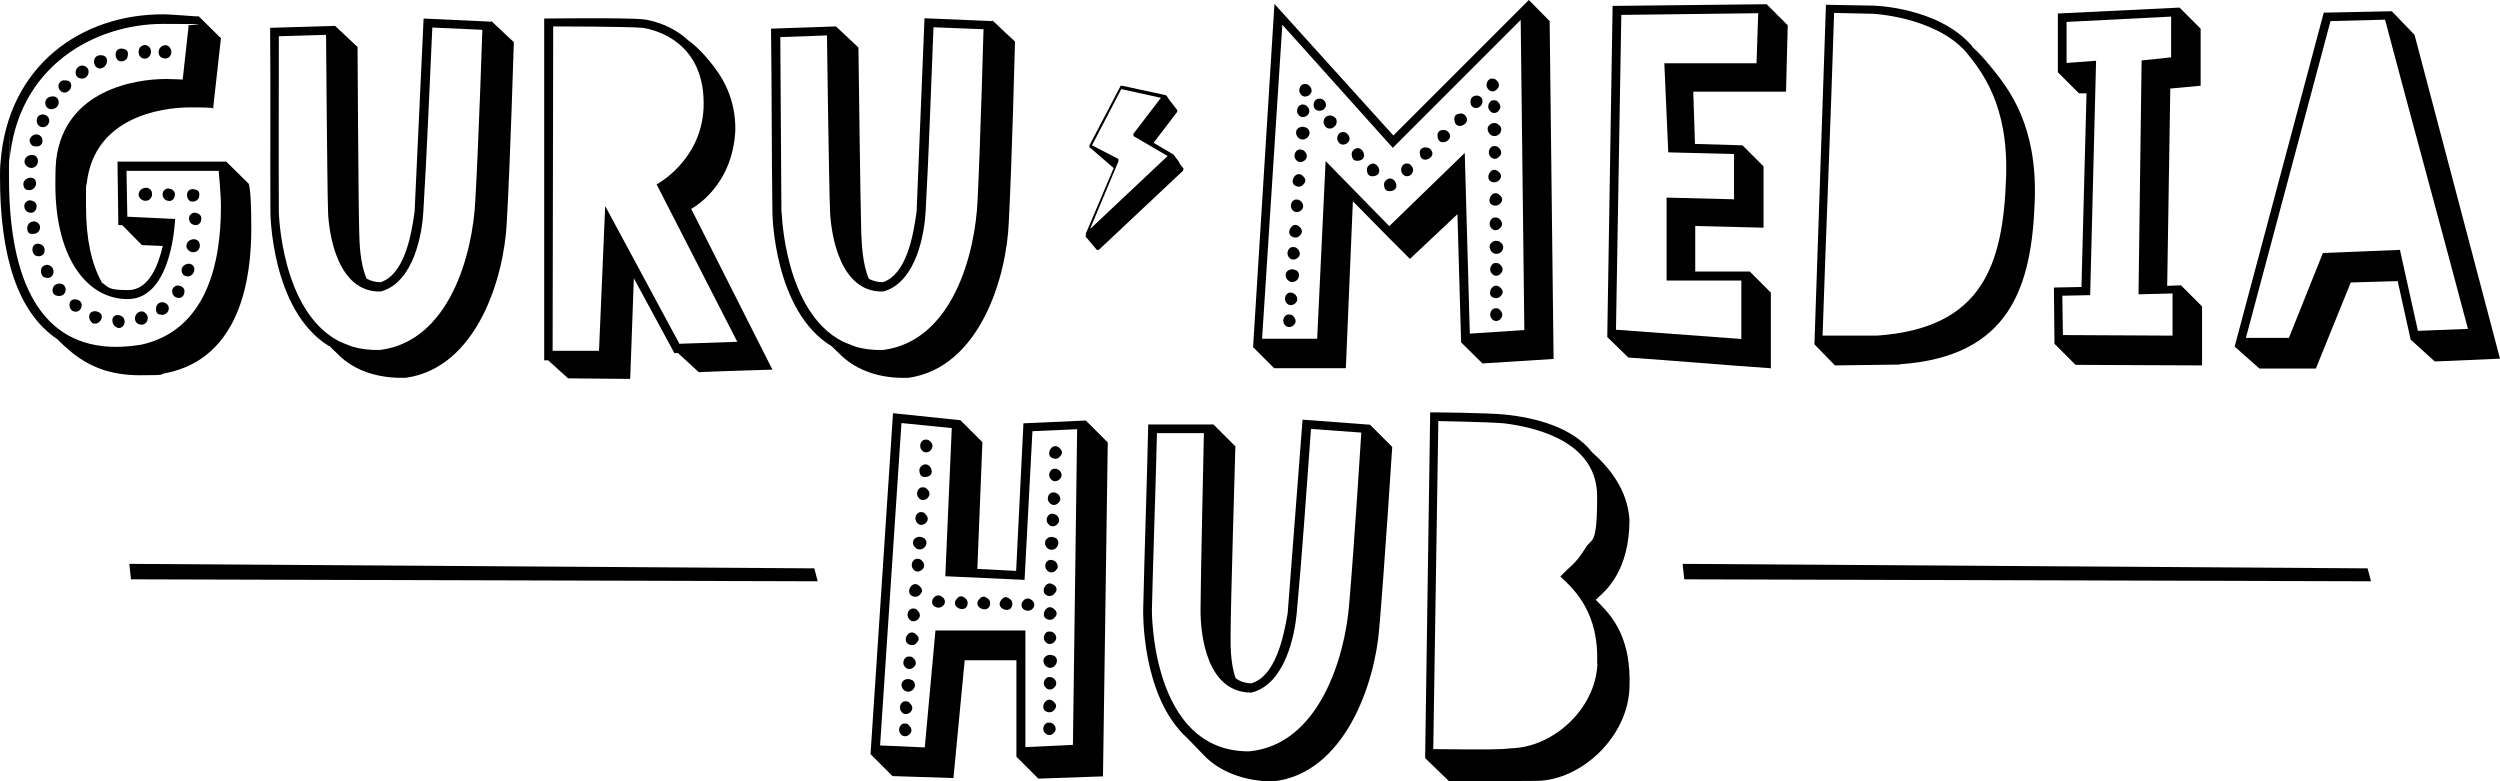 <?xml version="1.0" encoding="UTF-8"?>
<svg id="Layer_2" xmlns="http://www.w3.org/2000/svg" viewBox="0 0 889.4 278">
  <g id="Layer_1-2" data-name="Layer_1">
    <g id="Layer_2-2" data-name="Layer_2">
      <g>
        <path d="M519.8,121.8l7.6,7.5,25.3-1.6-1.4-120.2-7.4-7.5-48.2,48.2L453.4,1.4l-7.6,122.1,7.5,7.5h25.5l2.5-59.4h0l12.7,12.9,7.6,7.6,16.9-15.9,1.3,45.5v.1ZM494.2,80.4l-22.6-23.1-3,63.2h-19.6l7.2-111.7,39.3,43.8,45.5-45.5,1.3,110.3h0l-19.4,1.3-1.8-64.3-26.9,26.1v-.1Z"/>
        <path d="M630,131.2v-27.1l-7.5-7.5h-19.4v-16.2l24.3.6v-21.8l-7.5-7.5-16.9-.5-.6-18.6h33l.6-23.6h0l-7.5-7.5-54.8.6-1.9,117.8,7.5,7.3c16.4,1.1,34.2,2.7,50.6,3.8l.1.2ZM576.8,5.3l48.7-.6h0l-.6,17.8h-32.8l1.4,31.7,23.4.6v16.1l-24-.6v29.5h26.6v20.8l-44.6-3.3,1.9-111.9v-.1Z"/>
        <path d="M675.8,129.6c39.3-2.7,47.1-27.5,48.1-58.7.8-26.1-8.9-38.8-15.1-46.5-3.5-4.3-5.6-6.4-7-7.6l-.3-.5c-12.1-13.9-35.2-14.3-35.2-14.3h0l-16.7-.3-4.1,120.8,7.3,7.5,23.1-.3-.1-.1ZM652.6,4.6l13.7.3s21.5,1,32.8,13.2c6,7.3,15.4,19.1,14.6,44.6-1,31.5-8.3,54.1-46,56.7h-19.3c1.3-39.2,2.9-75.8,4.1-114.8h.1Z"/>
        <path d="M730.7,102.2l.2,20.1,7.5,7.5,45,.2v-21l-7.5-7.5-4.9.2,1.1-70.2,10.8-1V10.2l-7.5-7.5-43.3,2.1v20.9l7.5,7.5h2.7l-1.8,68.9-9.9.2.1-.1ZM735.2,22.4V7.8l37.2-1.9v14.5l-10.5,1.1-1.1,83.2,12.1-.3v15l-39-.2-.2-14,9.9-.2,2.1-83.4s-10.5.8-10.5.8Z"/>
        <path d="M859,12.4l-8.1-8.4-24.2.5-31.7,118.8h0l8.8,7.8h20.1l12.4-30.6,16.7-.5,4.6,20.8,8.6,7.8,23.2-1-30.4-115.2h0ZM860.2,117.7l-6.4-28.8-27.4,1.1-12.1,30.2h-15.3l30.1-112.7,19.4-.5c9.9,37.4,19.6,72.6,29.5,110h0l-17.8.7Z"/>
        <path d="M472.9,41.1c-1.7.2-2.3,1.8-1.9,3,.4,1.1,1.3,2,2.9,1.5,1.5-.7,1.9-2,1.5-3.2-.5-.9-1.5-1.4-2.5-1.3Z"/>
        <path d="M471.6,38.1c.6-1.4-.7-3.2-2.3-3-1.5,0-2.2,1.6-1.9,2.7.1,1,1.1,1.9,2.7,1.5h0c.8-.1,1.1-.7,1.5-1.2h0Z"/>
        <path d="M482.8,52.7c-1.3.3-2.1,1.4-1.9,2.4.1,1.3.7,2.5,2.8,2,2.9-.7,1.3-4.6-.8-4.4h-.1Z"/>
        <path d="M488.2,58.2c-1.3.3-2.1,1.4-1.9,2.4.1,1.3.7,2.5,2.8,2,2.9-.7,1.3-4.6-.8-4.4h-.1Z"/>
        <path d="M494.3,63.5c-1.3.3-2.1,1.4-1.9,2.4.1,1.3.7,2.5,2.8,2,2.9-.7,1.3-4.6-.8-4.4h-.1Z"/>
        <path d="M524.4,38.3c1.4.6,3.2-.8,3-2.4,0-1.5-1.6-2.2-2.7-1.8-1,.2-1.8,1.2-1.5,2.8.1.8.7,1.1,1.2,1.5v-.1Z"/>
        <path d="M521.9,42.3c-.3-1.3-1.4-2.1-2.4-1.9-1.3.1-2.5.7-2,2.8.6,2.9,4.6,1.4,4.4-.8v-.1Z"/>
        <path d="M513.5,46.2c-1.3.1-2.5.7-2,2.8.6,2.9,4.6,1.4,4.4-.8-.3-1.3-1.4-2.1-2.4-1.9v-.1Z"/>
        <path d="M507.2,52.4c-1.3.1-2.5.7-2,2.8.6,2.9,4.6,1.4,4.4-.8-.3-1.3-1.4-2.1-2.4-1.9v-.1Z"/>
        <path d="M465.7,30.4c-.6-.6-1.3-.5-1.9-.5-1.5.4-2.1,2.5-1,3.7.9,1.2,2.6.8,3.3-.1.7-.7.8-2-.4-3.1h0Z"/>
        <path d="M464.8,45.5h0c-1.4-.8-2.8-.3-3.5.7-.4.9-.2,2,.5,2.7,1.1,1.2,2.8.8,3.6-.3.7-.9.8-2.2-.6-3.2v.1Z"/>
        <path d="M465.3,40.8c.7-.7.8-2-.4-3.1h0c-.6-.6-1.3-.5-1.9-.5-1.5.4-2.1,2.5-1,3.7.9,1.2,2.6.8,3.3-.1Z"/>
        <path d="M464,53.7c-.6-.6-1.3-.5-1.9-.5-1.5.4-2.1,2.5-1,3.7.9,1.2,2.6.8,3.3-.1.7-.7.8-2-.4-3.1h0Z"/>
        <path d="M479.2,47.5c-.6-.6-1.3-.5-1.9-.5-1.5.4-2.1,2.5-1,3.7.9,1.2,2.6.8,3.3-.1.7-.7.8-2-.4-3.1h0Z"/>
        <path d="M462.7,71.5c-.6-.6-1.3-.5-1.9-.5-1.5.4-2.1,2.5-1,3.7.9,1.2,2.6.8,3.3-.1.7-.7.8-2-.4-3.1h0Z"/>
        <path d="M463.4,62.5c-2.2-1.9-4.5,1.6-3.1,3.2,1,.9,2.4.9,3.1.2,1-.9,1.6-2,0-3.4Z"/>
        <path d="M461.1,96.2h0c-1.4-.8-2.8-.3-3.5.7-.4.9-.2,2,.5,2.7,1.2,1.2,2.8.8,3.6-.3.6-.9.8-2.2-.6-3.2v.1Z"/>
        <path d="M461.5,88.4c-.6-.6-1.3-.5-1.9-.5-1.5.4-2.1,2.5-1,3.7.9,1.2,2.6.8,3.3-.1.7-.7.8-2-.4-3.1h0Z"/>
        <path d="M460.5,104.6c-.6-.6-1.3-.5-1.8-.5-1.5.4-2.1,2.5-1,3.7.9,1.2,2.6.8,3.3-.1.7-.7.8-2-.4-3.1h-.1Z"/>
        <path d="M460,112.4c-.6-.6-1.3-.5-1.9-.5-1.5.4-2.1,2.5-1,3.7.9,1.2,2.6.8,3.3-.1.7-.7.8-2-.4-3.1h0Z"/>
        <path d="M462.2,80.6c-2.2-2-4.5,1.6-3.1,3.2,1,.9,2.4.9,3.1.2,1-.9,1.6-2,0-3.4Z"/>
        <path d="M532.9,44.1c-1.5-.7-2.8-.2-3.5,1-.4.9,0,2,.7,2.7,1.2,1.1,2.9.6,3.6-.5.6-1,.6-2.3-.8-3.1v-.1Z"/>
        <path d="M532.8,36.1c-.6-.6-1.3-.4-1.9-.4-1.4.5-2,2.6-.8,3.8,1,1.2,2.7.7,3.2-.3.7-.8.7-2.1-.6-3.1h.1Z"/>
        <path d="M533.6,55.5c.7-.8.7-2.1-.6-3.1-.6-.6-1.3-.4-1.9-.4-1.4.5-2,2.6-.8,3.8,1,1.2,2.7.7,3.2-.3h.1Z"/>
        <path d="M501.8,58.6c-.6-.6-1.3-.4-1.9-.4-1.4.5-2,2.6-.8,3.8,1,1.2,2.7.7,3.2-.3.6-.8.7-2.1-.6-3.1h.1Z"/>
        <path d="M532.8,31.5c.7-.8.7-2.1-.6-3.1-.6-.6-1.3-.4-1.9-.4-1.4.5-2,2.6-.8,3.8,1,1.2,2.7.7,3.2-.3h.1Z"/>
        <path d="M530,64.3c1,.8,2.4.7,3.1,0,1-.9,1.5-2.1-.2-3.4h0c-2.3-1.8-4.4,1.9-2.9,3.4h0Z"/>
        <path d="M533.6,86c-1.5-.7-2.8-.2-3.5,1-.4.9,0,2,.7,2.7,1.2,1.1,2.9.6,3.6-.5.6-1,.6-2.3-.8-3.1v-.1Z"/>
        <path d="M533.9,80.9c.7-.8.7-2.1-.6-3.1-.6-.6-1.3-.4-1.9-.4-1.4.5-2,2.6-.8,3.8,1,1.2,2.7.7,3.2-.3h.1Z"/>
        <path d="M534.1,97.1c.7-.8.7-2.1-.6-3.1-.6-.6-1.3-.4-1.9-.4-1.4.5-2,2.6-.8,3.8,1,1.2,2.7.7,3.2-.3h.1Z"/>
        <path d="M533.5,110.1c-.6-.6-1.3-.4-1.9-.4-1.4.5-2,2.6-.8,3.8,1,1.2,2.7.7,3.2-.3.7-.8.7-2.1-.6-3.1h.1Z"/>
        <path d="M533.3,69.2h0c-2.3-1.8-4.4,1.9-2.9,3.4,1,.8,2.4.7,3.1,0,1-.9,1.5-2.1-.2-3.4h0Z"/>
        <path d="M533.5,102.1h0c-2.3-1.8-4.4,1.9-2.9,3.4,1,.8,2.4.7,3.1,0,1-.9,1.5-2.1-.2-3.4h0Z"/>
        <path d="M117.2,123.1c1.6,1.6,3.4,3.3,3.4,3.3,5.4,5.3,13.6,8.3,23.8,8,25.3-3.6,35-35.7,35.9-55.5,1.2-20.6,2.5-63.9,2.5-63.9l-8-7.5-.2.3v-.1h0l-23.9-1.1-3.2,68.7c-1.2,8.9-3.8,22.4-12.1,25.1-1.9,0-3.6-.5-5-1.3-2.4-5.7-2.5-12.9-2.6-16.5-.3-9.1-.6-65.9-.6-65.9l-8-7.5h0l-23.1.7c.2,21.8,0,43.9.1,65.6,0,0,.2,34.9,20.8,47.6h.2ZM116,12.5s.4,53.6.7,62.6c.2,7.6,3.2,29.1,18.8,28.6,11.9-3.3,14.7-21,15.1-28.3,1.3-21.5,2.2-44.1,3.2-65.6h0l17.8.8s-1.3,39.9-2.5,60.6c-.9,19.2-9.2,50.2-33.9,53.3-3.6.1-6.9-.3-9.9-1.2-1.6-.6-3.2-1.2-4.7-1.9-20.7-10.8-21.4-46-21.4-46-.1-20.9,0-41.5,0-62.5l16.6-.5.2.1Z"/>
        <path d="M194.8,128l7.3,6.6,22.1.2,1.3-35.8,14.4,26.6h1.3l7.4,6.8c8.7-.4,17.5-.6,26.2-.9l-28.9-57.2s14.7-7.5,15.7-27.9c.2-11.7-4.9-19.6-9.3-24.8-3.2-3.9-5.7-6-7.4-7.2-6.1-5.7-13.5-7.2-15.8-7.5-6.5-.7-35.5-.3-35.5-.3h0v121.6h1.3l-.1-.2ZM196.6,124.9l.2-115.5s25.6,0,31.9.5c4.2.7,22.6,4.8,21.6,28.8v-.2c-.9,18.8-16.7,27.1-16.7,27.1l28.7,56-20.6.7-26.4-49-2.2,51.5h-16.5v.1Z"/>
        <path d="M59.2,132.7c26.5-5.4,30.2-34.1,30.2-51.3s-1.2-16.3-1.2-16.3l-7.7-7.6h-38.7l.3,22.6h1.4l7,7.1,7.4.3c-1.5,6.6-4.8,15.7-12.3,15.7s-6.8-1-9.8-3c.1,0,.3.2.4.2-3.6-6.4-5.6-15.3-5.6-26.9s0-5.8.3-8.6c2.8-23.1,26.2-26.7,36.8-26.7s8.1.5,8.1.5l2.8-25.1-7.9-7.8h-1.2c-3-.2-8.9-.7-11.4-.7C29,5,2.8,23.3.2,57.7c-.2,1.5-.2,4.1-.2,5.4,0,28,6.3,48.1,20.3,57.5,1.4,1.4,2.9,2.8,4.3,4,6.8,5.8,14.5,8.9,25.2,8.9s6.1-.3,9.4-.8ZM3.3,58.1C5.9,23.3,34,8.5,58,8.5s6.1.3,9.1.7l-2.1,19.1s-4.3-.2-5.9-.2c-11.2,0-36.1,4-39.1,28.7-.3,3-.3,6.1-.3,8.9,0,26.9,11.9,40.9,25.9,40.7,15.8-.2,16.7-28.5,16.7-28.5l-17-.8-.3-16.3h32.8s.8,8.1.8,12.8c0,20.4-5.3,43.8-28.2,49-3.1.5-6.3.8-9.1.8-26.5,0-38.1-22.8-38.1-60.2s0-3.5.2-5.1h-.1Z"/>
        <path d="M323.3,134.4c25.3-3.7,34.9-35.9,35.6-55.7,1.1-20.6,2.2-63.9,2.2-63.9l-8-7.5-.2.3v-.1l-24-1-2.8,68.7c-1.2,9-3.7,22.4-12,25.2-1.9,0-3.6-.5-5-1.2-2.4-5.7-2.5-12.9-2.7-16.4-.3-9.1-1-65.9-1-65.9l-8-7.5h0l-23.1.8c.3,21.8.2,43.9.5,65.6,0,0,.4,34.9,21.1,47.4l3.4,3.3c5.5,5.2,13.7,8.3,23.9,7.9h.1ZM278,75.7c-.2-20.9-.2-41.5-.4-62.5l16.6-.6s.7,53.6,1.1,62.6c.3,7.6,3.3,29.1,19,28.5,11.9-3.4,14.6-21.1,15-28.4,1.2-21.5,1.9-44.1,2.8-65.6h0l17.8.7s-1.1,40-2.1,60.6c-.8,19.2-8.9,50.3-33.6,53.5-3.7.1-7-.3-9.9-1.2-1.6-.6-3.1-1.2-4.5-1.8-20.8-10.6-21.7-45.9-21.7-45.9l-.1.1Z"/>
        <path d="M17.7,38.8c1,.2,2-.2,2.5-.7,1.3-1.3.8-4-1.7-3.8-3,.2-3.1,3.8-.8,4.5Z"/>
        <path d="M22.5,32.9c1.5.3,2.6-1,2.8-2h0c.2-1.2-.3-2.3-2-2.3-.8-.2-1.7.2-2,.7-1,1-.5,3.1,1.2,3.6Z"/>
        <path d="M35.7,24.3h0c2.3,0,3.6-4,.8-4.6-1.7-.3-2.8.5-3,1.7-.2,1.3.3,2.8,2.1,3l.1-.1Z"/>
        <path d="M28.6,27.9c3.1.7,4.3-4.1.8-4.6-1.6,0-2.5,1.3-2.5,2.5s.7,1.8,1.6,2.1h.1Z"/>
        <path d="M14.8,45.2c3,.5,4-4.1.5-4.5-3,0-2.8,4.1-.5,4.5Z"/>
        <path d="M12,78.8c-1.5,0-2.3,1.2-2.3,2.3h0s-.2,2.3,1.8,2.1c3.1.3,4-4,.5-4.5v.1Z"/>
        <path d="M12.3,52c1.8.5,3-.8,2.8-2.1h0c0-1-.8-2-2.1-2.1-1.5,0-2.5,1.3-2.5,2.3.2,1,.8,1.8,1.8,2v-.1Z"/>
        <path d="M13,73.6h0c.2-1-.5-2.1-2.1-2.3-.8-.2-1.3.3-1.8.7-1,1.2-.3,3.3,1.3,3.6,1.5.5,2.6-.8,2.6-2Z"/>
        <path d="M10.7,59.7c1.6.3,2.8-1,2.8-2.3s-.7-2.3-2.3-2.3c-1.7.2-2.5,1.3-2.5,2.6.2,1,1,1.8,2,2Z"/>
        <path d="M42.8,21.8c1.3.2,2.5-.7,2.6-1.7.3-1.3.2-2.6-2-2.8-3-.3-2.8,4-.7,4.5h.1Z"/>
        <path d="M49.7,115.4c2.1.7,3.5-1.8,2.6-3.3h0c-.3-.6-1.2-1.5-2.1-1.3-2.6.3-3,4.1-.5,4.6Z"/>
        <path d="M51.8,66.8c-1.7.2-2.5,1.3-2.5,2.6.2,1,1,1.8,2,2,1.7.3,2.8-1,2.8-2.3s-.7-2.3-2.3-2.3Z"/>
        <path d="M63,105.9c1.5.5,2.6-.8,2.6-2h0c.2-1-.5-2.1-2.1-2.3-.8-.2-1.3.3-1.8.7-1,1.2-.3,3.3,1.3,3.6Z"/>
        <path d="M62.2,69.4c.2-1-.5-2.1-2.1-2.3-.8-.2-1.3.3-1.8.7-1,1.2-.3,3.3,1.3,3.6,1.5.5,2.6-.8,2.6-2h0Z"/>
        <path d="M66.3,98.3c3.1.5,4.1-4.3.8-4.5-1.6.2-2.5,1.2-2.5,2.3s.7,2.1,1.6,2.1l.1.1Z"/>
        <path d="M68.3,89.7c1.6.3,2.8-1,2.8-2.3s-.7-2.3-2.3-2.3c-1.7.2-2.5,1.3-2.5,2.6.2,1,1,1.8,2,2Z"/>
        <path d="M50.9,20.8c3.1.7,4.1-4.3.7-4.8-1.7.2-2.3,1.3-2.3,2.5s.7,2,1.6,2.3Z"/>
        <path d="M68.2,71.7c1.3.2,2.5-.7,2.6-1.6.3-1.3.2-2.6-2-2.8-3-.3-2.8,4-.7,4.4h.1Z"/>
        <path d="M67.7,76.4c-1,1.2-.3,3.3,1.3,3.6,1.5.5,2.6-.8,2.6-2h0c.2-1-.5-2.1-2.1-2.3-.8-.2-1.3.3-1.8.7Z"/>
        <path d="M20.2,105.2c1,.3,2,0,2.5-.5h0c1.3-1.3.7-4-1.8-3.8-2.6.2-3,3.8-.7,4.3Z"/>
        <path d="M57.3,112c3.1.3,4-4,.5-4.5-1.5,0-2.3,1.2-2.3,2.3h0s-.2,2.3,1.8,2.1v.1Z"/>
        <path d="M58.1,20.7c2.2.7,3.5-1.8,2.6-3.3h0c-.3-.7-1.1-1.5-2.1-1.3-2.6.3-3,4.1-.5,4.6Z"/>
        <path d="M26.3,110.8c3,.8,4.1-4.1.5-4.3-2.8-.2-2.6,3.8-.5,4.3Z"/>
        <path d="M33.4,115.1c1.5.3,2.6-1,2.8-2.1.2-1.2-.7-2.1-2.3-2.3-.8,0-1.3.2-1.8.7-.8,1.1-.3,3.1,1.3,3.8v-.1Z"/>
        <path d="M15.8,89.7h0c.2-1.3,0-2.6-2.1-3-3-.2-2.6,4.1-.5,4.4,1.3.3,2.5-.5,2.6-1.5v.1Z"/>
        <path d="M41.6,116.6c3.1.8,4-4.1.5-4.5-1.6-.2-2.3,1.2-2.1,2.1,0,1,.7,2,1.7,2.3l-.1.1Z"/>
        <path d="M10,67.6c3.1.5,4.1-4.3.8-4.4-1.6.2-2.5,1.2-2.5,2.3s.7,2.1,1.6,2.1h.1Z"/>
        <path d="M16.7,94.2c-1.6.2-2.3,1.3-2.1,2.5,0,1,.7,2,1.7,2.1,3.1.8,4-4.1.5-4.6h-.1Z"/>
        <path d="M386,83.9h0l4.2,5h.6v.1l30-28.2c.1-.1.2-.3.2-.5v-.5l-.2-.1v-.2h-.2c0-.1-.8-1.1-.8-1.1h0l-.1-.2-.2-.4h0l-.1-.3-.6-.7v-.2l-.4-.3h0l-.2-.3h0v-.1l-.2-.3-.3-.3h0l-.2-.3h0l-7.1-4.2,8.4-11c.1-.2.1-.4,0-.6l-.1-.2-2.8-3.6-1-1.5-15.7-3.4h-.5l-11.1,21.2v.7l.2.3h.2l8.2,7.1-9.9,23.3v.5c0,.2.1.3.3.4l-.6-.1ZM387.9,81.2l10-23.8v-.7l-.2-.3h-.1l-9.1-4.7,10.4-20,14.1,3.1-9.7,12.7c-.2.3-.1.7.1,1l12,7-27.4,25.8-.1-.1Z"/>
        <path d="M487.4,151.1l-24-1.8-5.3,68.9c-1.5,9-4.5,22.4-12.9,24.9-2.1,0-4.1-.7-5.6-1.8-2-5.6-1.8-12.4-1.8-15.9,0-9.1,1.7-66.6,1.7-66.6l-7.8-7.8h-23.2c-.5,21.9-1.3,44.1-1.8,66,0,0-.8,30.7,15.7,45.6l6.1,6.3c5.3,5.5,14.1,9.1,24.4,9.1,25.5-2.8,36.3-34.8,37.8-54.7,1.8-20.7,4.6-64.3,4.6-64.3l-7.8-7.8h0l-.1-.1ZM480,214.8c-1.5,19.2-10.8,50.2-35.6,52.5-35.1.2-34.6-50.4-34.6-50.4.5-21,1.3-41.8,1.8-62.8h16.7s-1.2,53.9-1.2,63,2.3,29.3,18.1,29.3c12.1-3,15.4-20.7,16.1-28,2-21.5,3.5-44.2,5.1-65.8h0l17.9,1.3s-2.5,40.1-4.3,60.8v.1Z"/>
        <path d="M567.7,213.4l.7-.7c2.8-2.5,11.3-9.6,11.3-27.8-.7-10.8-7.3-18.7-13.3-24-7.1-9.1-20.5-12.3-30.8-13.4-6.6-.7-26.8-.8-26.8-.8h0l-1.8,123,8.6,8.3,31.3-.2c15.7-.3,32.2-15.6,32.8-33.1.7-17.1-5.6-24.8-10.4-29.7l-1.5-1.5-.1-.1ZM568.3,236.2c-.7,16.2-15.9,29.7-30.7,30-3.8.5-8.9.5-27.7.3h0l1.8-116.7s17.2.3,23.4.8c13.6,1.7,33.1,7.5,33.1,26s-2,14.4-4.3,18.6l-1.2,1.8c-2,3-4,4.6-5.1,5.6l-2.5,2.5c5.5,5,13.8,13.3,13.1,31l.1.1Z"/>
        <path d="M386.3,149.6l-22.2,1-2.6,52.5-13.8-.7,1.8-45.1-7.8-7.8-24-2.5-8,121.3,7.8,7.8,21.7.7,4-41.9h18.4v34.3l7.8,7.8,23-.8,1.7-118.8h0l-7.8-7.8ZM364.8,266.1v-41.8h-32l-3.8,41.6-15.9-.7,7.6-114.7,17.9,1.8-2.3,52.7,28.2,1.3,2.8-52.9,15.9-.7-1.5,112.3-16.9.8v.3Z"/>
        <path d="M329,165.2c-1.3.3-2.1,1.4-1.9,2.4.1,1.3.7,2.5,2.8,2,2.9-.7,1.3-4.6-.8-4.4h-.1Z"/>
        <path d="M366.8,213.3c-.8-.6-2.1-.6-3,.7-.5.6-.4,1.3-.3,1.9.5,1.4,2.7,1.9,3.8.7,1.2-1,.6-2.7-.4-3.2l-.1-.1Z"/>
        <path d="M335,212.2c-.8-.6-2.1-.6-3,.7-.5.6-.4,1.3-.3,1.9.5,1.4,2.7,1.9,3.8.7,1.2-1,.6-2.7-.4-3.2l-.1-.1Z"/>
        <path d="M356.1,213.6c-1.8,2.4,2,4.4,3.5,2.8.8-1.1.7-2.5-.1-3.1-1-.9-2.2-1.5-3.4.3Z"/>
        <path d="M348.2,213.4c-1.8,2.4,2,4.4,3.5,2.8.8-1,.7-2.5-.1-3.1-1-.9-2.2-1.4-3.4.3Z"/>
        <path d="M340.2,213.3c-1.8,2.4,2,4.4,3.5,2.8.8-1,.7-2.4-.1-3.1-1-.9-2.2-1.5-3.4.3Z"/>
        <path d="M328.6,191.4h0c-1.4-.8-2.8-.4-3.5.6-.5.9-.3,2,.4,2.7,1.1,1.2,2.8.9,3.6-.2.7-.9.8-2.2-.5-3.2v.1Z"/>
        <path d="M329.1,182.7c-.6-.6-1.2-.5-1.8-.5-1.5.3-2.2,2.4-1.1,3.7.9,1.3,2.6.9,3.3,0,.7-.7.9-2-.4-3.1h0v-.1Z"/>
        <path d="M327.8,199.3c-.6-.6-1.2-.5-1.8-.5-1.5.3-2.2,2.4-1.1,3.7.9,1.3,2.6.9,3.3,0,.7-.7.9-2-.3-3.1h0l-.1-.1Z"/>
        <path d="M331.2,160c.7-.7.9-2-.4-3.1h0c-.6-.6-1.2-.5-1.8-.5-1.5.3-2.2,2.4-1.1,3.7.9,1.3,2.6.9,3.3,0v-.1Z"/>
        <path d="M326.3,217c-.6-.6-1.2-.5-1.8-.5-1.5.3-2.2,2.4-1.1,3.7.9,1.3,2.6.9,3.3,0,.7-.7.9-2-.4-3.1h0v-.1Z"/>
        <path d="M323.9,211.6c1,.9,2.4.9,3.1.2,1-.9,1.7-2,0-3.4-2.2-2-4.6,1.5-3.1,3.2Z"/>
        <path d="M324.5,242c-1.4-.8-2.8-.4-3.5.6-.5.9-.3,2,.4,2.7,1.1,1.2,2.8.9,3.6-.2.7-.9.8-2.2-.5-3.2v.1Z"/>
        <path d="M324.8,234h0c-.6-.6-1.3-.4-1.9-.4-1.5.4-2.1,2.6-.9,3.7,1,1.2,2.6.7,3.3-.2.7-.7.8-2-.5-3.1Z"/>
        <path d="M323.6,250c-.6-.6-1.2-.5-1.8-.5-1.5.3-2.2,2.4-1.1,3.7.9,1.3,2.6.9,3.3,0,.7-.7.9-2-.4-3.1h0v-.1Z"/>
        <path d="M323.3,257.9c-.6-.6-1.2-.5-1.8-.5-1.5.3-2.2,2.4-1.1,3.7.9,1.3,2.6.9,3.3,0,.7-.7.9-2-.4-3.1h0v-.1Z"/>
        <path d="M322.7,228.8c1,.9,2.4.9,3.1.2,1-.9,1.7-2,0-3.4-2.2-2-4.6,1.5-3.1,3.2Z"/>
        <path d="M329.6,173.8c-.6-.6-1.3-.4-1.9-.4-1.4.5-2,2.6-.8,3.8,1,1.2,2.7.7,3.3-.3.7-.8.7-2.1-.6-3.1Z"/>
        <path d="M375.5,191.4c-1.5-.8-2.8-.3-3.5.8-.4.9-.2,2,.5,2.7,1.2,1.2,2.9.7,3.6-.4.6-1,.7-2.3-.6-3.2v.1Z"/>
        <path d="M375.8,183.3c-.6-.6-1.3-.5-1.9-.5-1.5.4-2.1,2.5-.9,3.7,1,1.2,2.6.8,3.3-.2.7-.7.8-2-.5-3.1v.1Z"/>
        <path d="M375.3,199.7h0c-.6-.6-1.3-.5-1.9-.5-1.5.4-2.1,2.5-.9,3.7,1,1.2,2.6.8,3.3-.2.7-.7.8-2-.5-3.1v.1Z"/>
        <path d="M376.2,175.7c-.6-.6-1.3-.5-1.9-.5-1.5.4-2.1,2.5-.9,3.7,1,1.2,2.6.8,3.3-.2.7-.7.8-2-.5-3.1v.1Z"/>
        <path d="M374.8,208.1h0c-2.3-1.9-4.5,1.7-3,3.3,1,.9,2.4.8,3.1,0,1-.9,1.6-2.1,0-3.4l-.1.1Z"/>
        <path d="M374.9,233.3c-1.5-.7-2.8-.2-3.5.9-.4.9-.1,2,.6,2.7,1.2,1.2,2.9.7,3.6-.5.6-1,.7-2.3-.7-3.2v.1Z"/>
        <path d="M374.7,225.1c-.6-.6-1.3-.4-1.9-.4-1.4.4-2,2.6-.8,3.7,1,1.2,2.7.7,3.3-.3.7-.7.7-2.1-.6-3.1h0v.1Z"/>
        <path d="M374.7,241.3h0c-.6-.6-1.3-.4-1.9-.4-1.4.5-2,2.6-.8,3.7,1,1.2,2.7.7,3.3-.3.7-.7.7-2.1-.6-3.1v.1Z"/>
        <path d="M374.5,257.5h0c-.6-.6-1.3-.4-1.9-.4-1.4.5-2,2.6-.8,3.7,1,1.2,2.7.7,3.3-.3.7-.7.7-2.1-.6-3.1v.1Z"/>
        <path d="M374.8,216.5h0c-2.3-1.8-4.5,1.9-2.9,3.4,1,.8,2.4.8,3.1,0,1-.9,1.5-2.1-.2-3.4Z"/>
        <path d="M374.6,249.4h0c-2.3-1.8-4.5,1.9-2.9,3.4,1,.8,2.4.8,3.1,0,1-.9,1.5-2.1-.2-3.4Z"/>
        <path d="M376.6,167.2c-.6-.6-1.3-.4-1.9-.4-1.4.5-2,2.6-.8,3.7,1,1.2,2.6.7,3.3-.3.7-.7.7-2.1-.6-3.1v.1Z"/>
        <path d="M376.7,159.2h0c-2.3-1.8-4.5,1.9-2.9,3.4,1,.8,2.4.8,3.1,0,1-.9,1.5-2.1-.2-3.4Z"/>
        <polygon points="46 200.6 46 200.6 46.6 206.1 290.9 206.8 289.7 202.2 46 200.6"/>
        <polygon points="598.6 200.6 598.6 200.6 599.2 206.1 843.5 206.8 842.3 202.2 598.6 200.6"/>
      </g>
    </g>
  </g>
</svg>